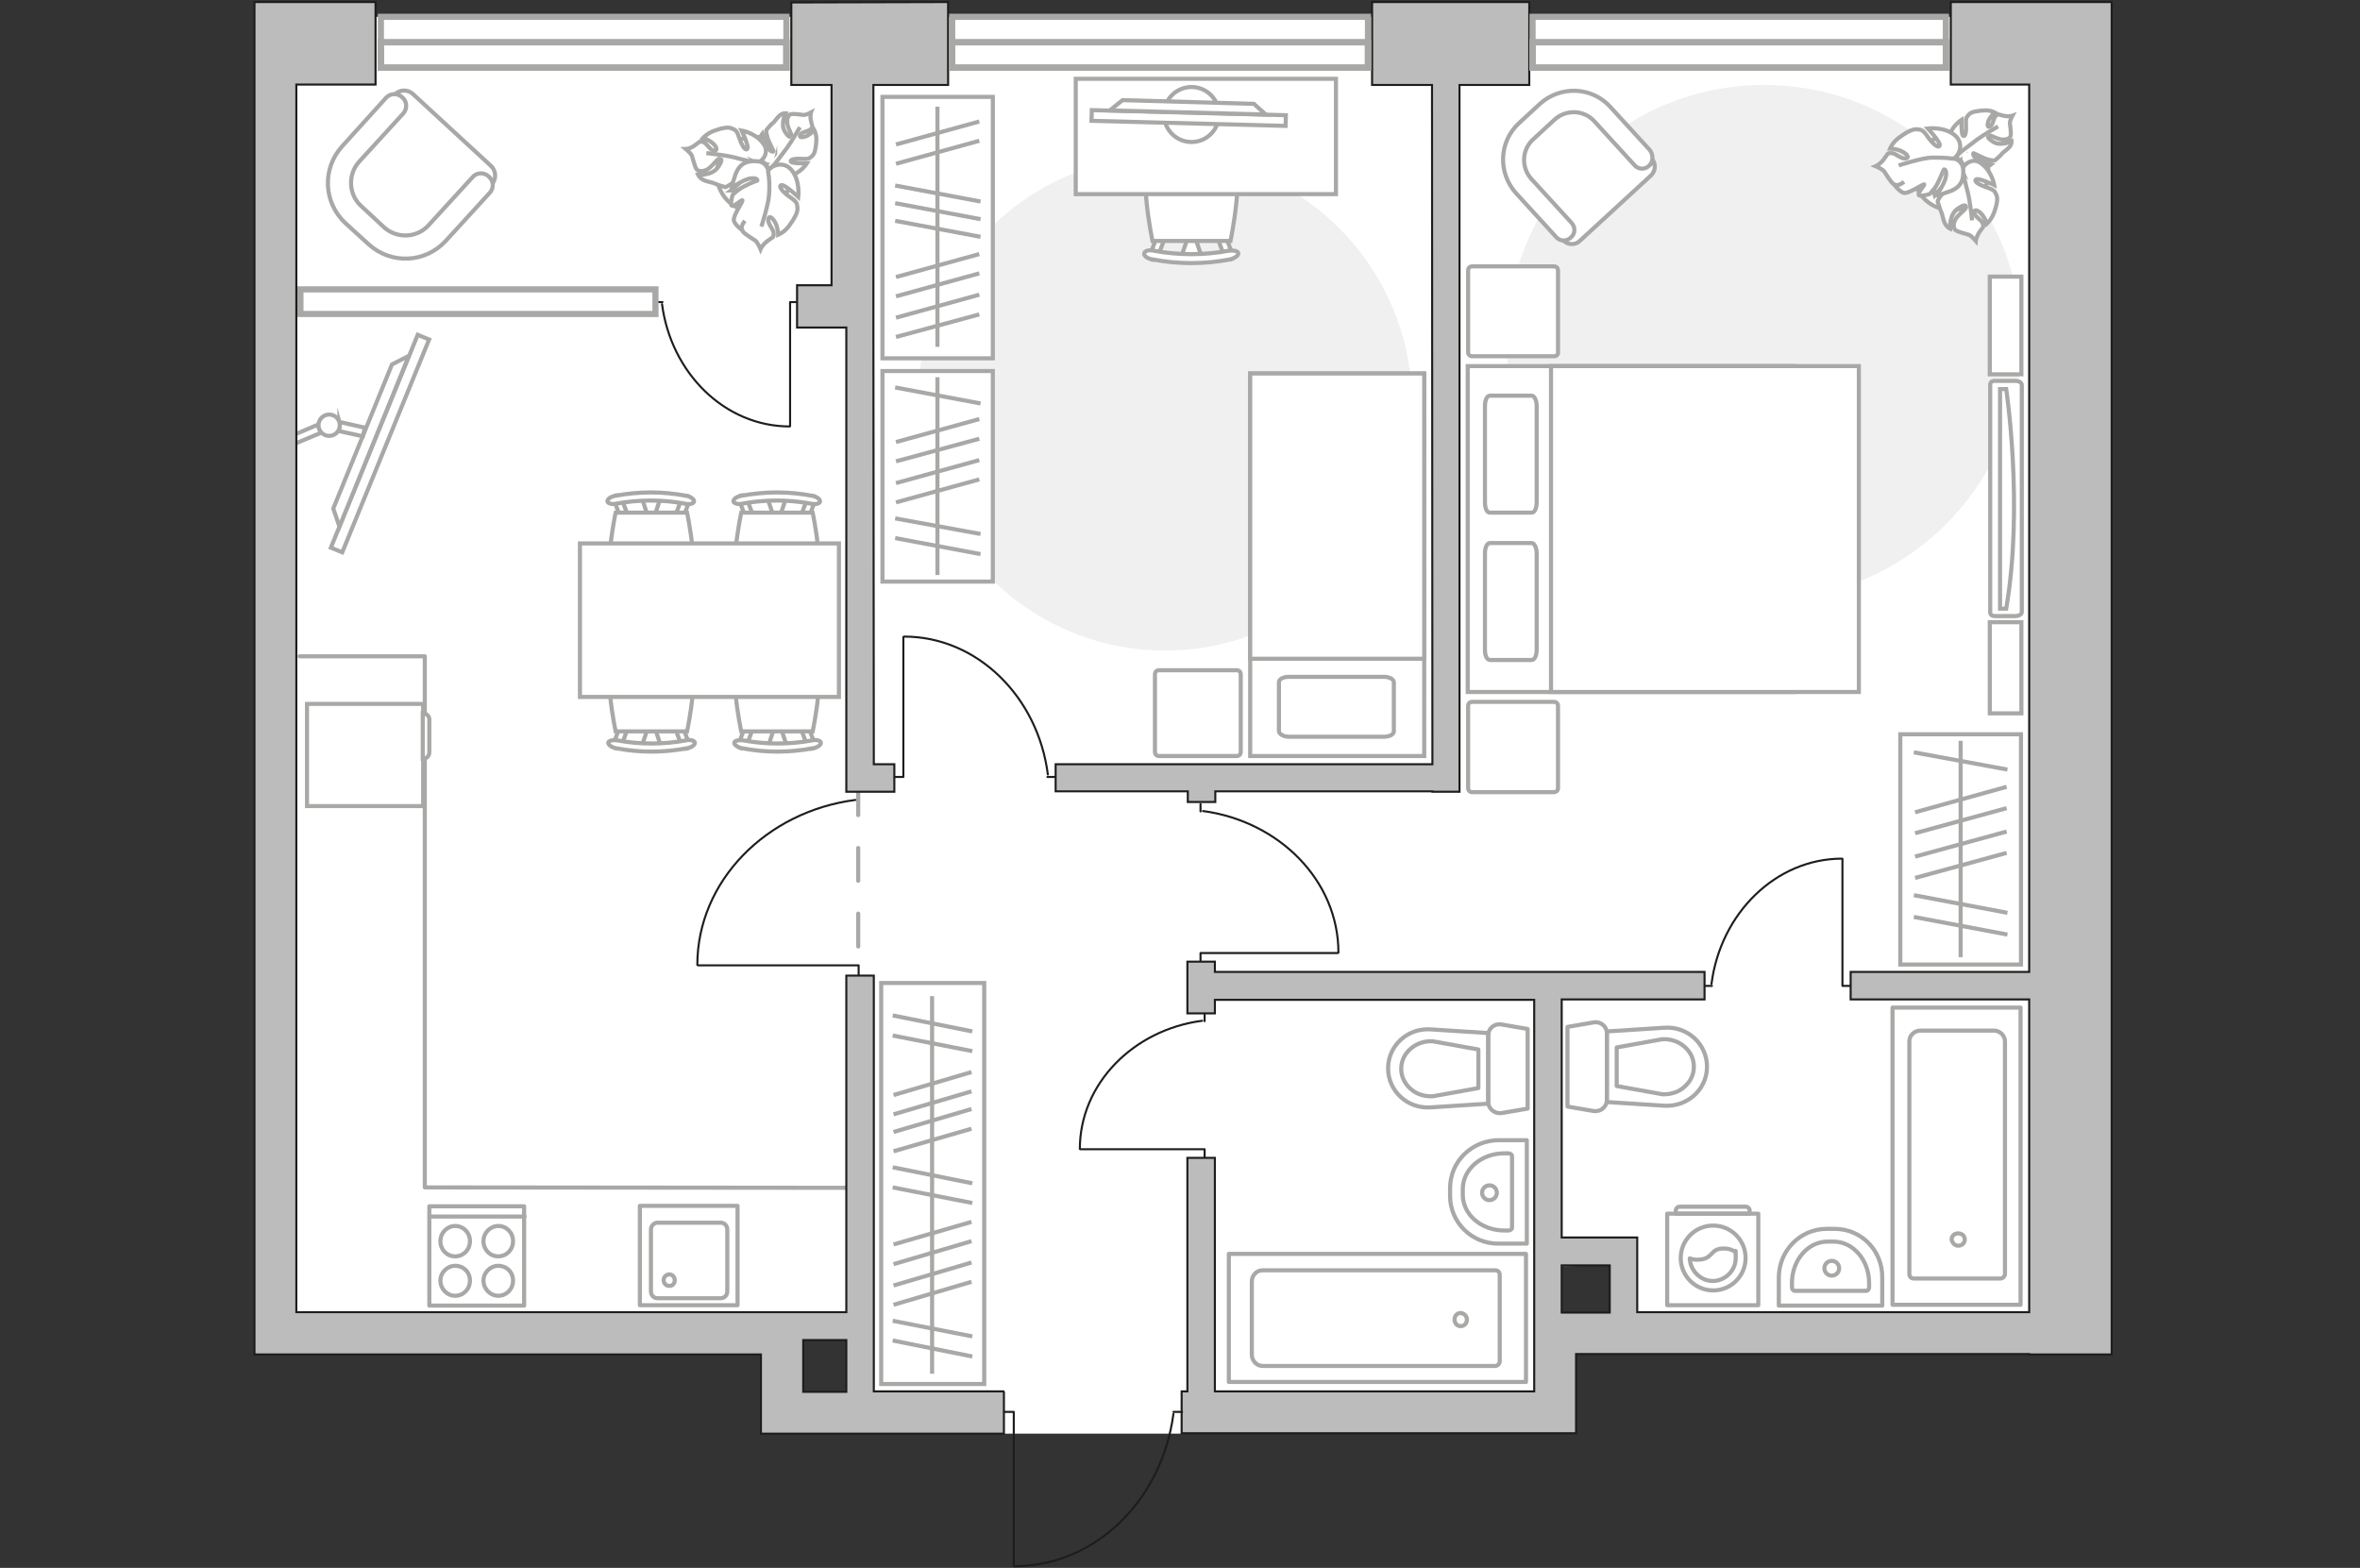 <?xml version="1.0" encoding="UTF-8"?>
<svg id="_Слой_1" data-name="Слой_1" xmlns="http://www.w3.org/2000/svg" version="1.1" viewBox="0 0 575 382">
  <rect x="0" y="0" width="575" height="382" fill="#333333" stroke="none"/>
  <!-- Generator: Adobe Illustrator 29.5.0, SVG Export Plug-In . SVG Version: 2.1.0 Build 137)  -->
  <defs>
    <style>
      .st0, .st1, .st2, .st3, .st4, .st5, .st6 {
        stroke: #a8a8a7;
      }

      .st0, .st2, .st3, .st7, .st6, .st8, .st9 {
        fill: none;
      }

      .st0, .st2, .st6, .st8, .st9 {
        stroke-linecap: round;
      }

      .st0, .st2, .st8, .st9 {
        stroke-linejoin: round;
      }

      .st10 {
        fill: #bdbcbc;
      }

      .st10, .st1, .st3, .st6 {
        stroke-miterlimit: 10;
      }

      .st10, .st9 {
        stroke: #1d1d1b;
        stroke-width: .5px;
      }

      .st1, .st11, .st4, .st5 {
        fill: #fff;
      }

      .st2 {
        stroke-dasharray: 8;
      }

      .st12 {
        fill: #f0f0f0;
      }

      .st4 {
        stroke-miterlimit: 10;
        stroke-width: 1px;
      }

      .st5 {
        stroke-miterlimit: 10;
        stroke-width: 1px;
      }

      .st7 {
        stroke: #a4979c;
        stroke-dasharray: .9 .9;
        stroke-width: .4px;
      }

      .st6 {
        stroke-width: 1.5px;
      }

      .st8 {
        stroke: #8c8c8c;
      }
    </style>
  </defs>
  <g id="bg">
    <polygon class="st11" points="384.1 349.3 384.1 319.8 380.5 319.8 380.5 308.5 392.2 308.3 392.2 330 514.6 330 513.5 4.1 63.1 4.1 62 330 195.5 330 195.4 326.5 206.2 326.5 206.2 349.3 384.1 349.3"/>
  </g>
  <g id="furniture">
    <path id="Vector_51" class="st12" d="M283.8,158.5c33.3,0,60.2-27,60.2-60.2s-26.9-60.3-60.2-60.3-60.2,27-60.2,60.2,27.1,60.3,60.2,60.3Z"/>
    <path id="Vector_511" data-name="Vector_51" class="st12" d="M367.1,83.4c0,34.6,28.1,62.7,62.7,62.7s62.7-28.1,62.7-62.7-28.1-62.7-62.7-62.7-62.7,28.2-62.7,62.7Z"/>
    <g>
      <rect class="st1" x="215" y="23.6" width="26.9" height="63.7"/>
      <line class="st3" x1="238.9" y1="49.1" x2="218.1" y2="45.2"/>
      <line class="st3" x1="238.9" y1="53.4" x2="218.1" y2="49.5"/>
      <line class="st3" x1="238.9" y1="57.7" x2="218.1" y2="53.8"/>
      <line class="st3" x1="238.6" y1="76.6" x2="218.3" y2="82.1"/>
      <line class="st3" x1="238.6" y1="71.8" x2="218.3" y2="77.4"/>
      <line class="st3" x1="238.6" y1="34.3" x2="218.3" y2="39.9"/>
      <line class="st3" x1="238.6" y1="29.6" x2="218.3" y2="35.2"/>
      <line class="st3" x1="238.6" y1="66.6" x2="218.3" y2="72.2"/>
      <line class="st3" x1="238.6" y1="61.9" x2="218.3" y2="67.5"/>
      <line class="st3" x1="228.4" y1="84.5" x2="228.4" y2="26"/>
    </g>
    <g>
      <g id="Group_2">
        <g id="Group_3">
          <path id="Vector_10" class="st1" d="M187,121.4l1.6,4.8h1.3l1.6-4.8h-4.5Z"/>
        </g>
        <g id="Group_4">
          <path id="Vector_11" class="st1" d="M182.6,126c.5,0,.8-.4.7-.9l-1.5-4c0-.3-.5-.5-1.1-.4-.5,0-.8.4-.7.9l1.5,4c0,.3.4.5.9.5.1,0,.2,0,.2,0Z"/>
        </g>
        <g id="Group_5">
          <path id="Vector_12" class="st1" d="M197.2,125.7l1.5-4c.2-.4-.1-.8-.7-.9-.5,0-1.1,0-1.2.4l-1.5,4c-.2.4.1.8.7.9h.2c.4,0,.9-.2,1-.4Z"/>
        </g>
        <path id="Vector_13" class="st1" d="M198,124.9h-17.4s-3.6,16.7,0,20.3c3.1,3.1,14.3,3.1,17.4,0,3.6-3.5,0-20.3,0-20.3Z"/>
        <path id="Vector_14" class="st1" d="M199.8,122.2c.1-.5-.8-1.2-1.9-1.4-5.7-1.1-11.5-1.1-17.3,0-1.2.2-2,.9-1.9,1.4.1.4,1.1.8,2.2.5,5.5-1,11.2-1,16.6,0,1.2.3,2.2,0,2.3-.5Z"/>
      </g>
      <g id="Group_21" data-name="Group_2">
        <g id="Group_31" data-name="Group_3">
          <path id="Vector_101" data-name="Vector_10" class="st1" d="M156.4,121.4l1.6,4.8h1.3l1.6-4.8h-4.5Z"/>
        </g>
        <g id="Group_41" data-name="Group_4">
          <path id="Vector_111" data-name="Vector_11" class="st1" d="M152.1,126c.5,0,.8-.4.7-.9l-1.5-4c0-.3-.5-.5-1.1-.4-.5,0-.8.4-.7.9l1.5,4c0,.3.4.5.9.5q.1,0,.2,0Z"/>
        </g>
        <g id="Group_51" data-name="Group_5">
          <path id="Vector_121" data-name="Vector_12" class="st1" d="M166.6,125.7l1.5-4c.2-.4-.1-.8-.7-.9-.5,0-1.1,0-1.2.4l-1.5,4c-.2.4.1.8.7.9h.2c.4,0,.8-.2,1-.4Z"/>
        </g>
        <path id="Vector_131" data-name="Vector_13" class="st1" d="M167.4,124.9h-17.4s-3.6,16.7,0,20.3c3.1,3.1,14.3,3.1,17.4,0,3.6-3.5,0-20.3,0-20.3Z"/>
        <path id="Vector_141" data-name="Vector_14" class="st1" d="M169.1,122.2c.1-.5-.8-1.2-1.9-1.4-5.7-1.1-11.5-1.1-17.3,0-1.2.2-2,.9-1.9,1.4.1.4,1.1.8,2.2.5,5.5-1,11.2-1,16.6,0,1.2.3,2.2,0,2.3-.5Z"/>
      </g>
      <g id="Group_22" data-name="Group_2">
        <g id="Group_32" data-name="Group_3">
          <path id="Vector_102" data-name="Vector_10" class="st1" d="M161,181.7l-1.6-4.8h-1.4l-1.6,4.8h4.6Z"/>
        </g>
        <g id="Group_42" data-name="Group_4">
          <path id="Vector_112" data-name="Vector_11" class="st1" d="M165.4,177.1c-.5.1-.8.4-.7.9l1.5,4c0,.3.5.5,1.1.4.5-.1.8-.4.7-.9l-1.5-4c0-.3-.4-.5-.9-.5s-.2,0-.2.1Z"/>
        </g>
        <g id="Group_52" data-name="Group_5">
          <path id="Vector_122" data-name="Vector_12" class="st1" d="M150.9,177.4l-1.5,4c-.2.4.1.8.7.9.5.1,1.1,0,1.2-.4l1.5-4c.2-.4-.1-.8-.7-.9h-.2c-.5,0-.9.3-1,.4Z"/>
        </g>
        <path id="Vector_132" data-name="Vector_13" class="st1" d="M150,178.2h17.4s3.6-16.7,0-20.3-14.3-3.1-17.4,0c-3.6,3.6,0,20.3,0,20.3Z"/>
        <path id="Vector_142" data-name="Vector_14" class="st1" d="M148.2,180.9c-.1.5.8,1.2,1.9,1.4,5.7,1.1,11.5,1.1,17.3,0,1.2-.2,2-.9,1.9-1.4-.1-.4-1.1-.8-2.2-.5-5.5,1-11.2,1-16.6,0-1.2-.2-2.2.1-2.3.5Z"/>
      </g>
      <g id="Group_23" data-name="Group_2">
        <g id="Group_33" data-name="Group_3">
          <path id="Vector_103" data-name="Vector_10" class="st1" d="M191.7,181.7l-1.6-4.8h-1.3l-1.6,4.8h4.5Z"/>
        </g>
        <g id="Group_43" data-name="Group_4">
          <path id="Vector_113" data-name="Vector_11" class="st1" d="M196,177.1c-.5.1-.8.4-.7.9l1.5,4c0,.3.5.5,1.1.4.5-.1.8-.4.7-.9l-1.5-4c0-.3-.4-.5-.9-.5s-.1,0-.2.1Z"/>
        </g>
        <g id="Group_53" data-name="Group_5">
          <path id="Vector_123" data-name="Vector_12" class="st1" d="M181.4,177.4l-1.5,4c-.2.4.1.8.7.9.5.1,1.1,0,1.2-.4l1.5-4c.2-.4-.1-.8-.7-.9h-.2c-.4,0-.7.3-1,.4Z"/>
        </g>
        <path id="Vector_133" data-name="Vector_13" class="st1" d="M180.7,178.2h17.3s3.6-16.7,0-20.3-14.3-3.1-17.4,0c-3.6,3.6,0,20.3,0,20.3Z"/>
        <path id="Vector_143" data-name="Vector_14" class="st1" d="M178.9,180.9c-.1.5.8,1.2,1.9,1.4,5.7,1.1,11.5,1.1,17.3,0,1.2-.2,2-.9,1.9-1.4-.1-.4-1.1-.8-2.2-.5-5.5,1-11.2,1-16.6,0-1.2-.2-2.2.1-2.3.5Z"/>
      </g>
      <path id="Vector_35" class="st1" d="M141.3,132.4v37.4h63.1v-37.4h-63.1Z"/>
    </g>
    <g>
      <g>
        <path id="Vector_98" class="st1" d="M437.1,89.2v79.4h-79.5v-79.4h79.5Z"/>
        <path id="Vector_99" class="st1" d="M452.9,168.6v-79.4h-75v79.4h75Z"/>
        <path id="Vector_100" class="st1" d="M361.8,122.4v-23.5c0-1.4.5-2.5,1.2-2.5h10.2c.6,0,1.2,1.1,1.2,2.5v23.5c0,1.4-.5,2.5-1.2,2.5h-10.2c-.8,0-1.2-1.2-1.2-2.5Z"/>
        <path id="Vector_101" class="st1" d="M361.8,158.3v-23.5c0-1.4.5-2.5,1.2-2.5h10.2c.6,0,1.2,1.1,1.2,2.5v23.5c0,1.4-.5,2.5-1.2,2.5h-10.2c-.8-.1-1.2-1.1-1.2-2.5Z"/>
      </g>
      <path id="Vector_5" class="st1" d="M378.6,193h-19.9c-.6,0-1-.4-1-1v-20c0-.6.4-1,1-1h19.9c.6,0,1,.4,1,1v19.9c.1.6-.4,1.1-1,1.1Z"/>
      <path id="Vector_51" data-name="Vector_5" class="st1" d="M378.6,86.8h-19.9c-.6,0-1-.4-1-1v-19.9c0-.6.4-1,1-1h19.9c.6,0,1,.4,1,1v19.9c.1.6-.4,1-1,1Z"/>
    </g>
    <g>
      <g>
        <path id="Vector_2" class="st1" d="M347,91h-42.4v93.2h42.4v-93.2Z"/>
        <path id="Vector_3" class="st1" d="M304.6,91h42.4v69.5h-42.4v-69.5Z"/>
        <path id="Vector_4" class="st1" d="M314,179.5h23.2c1.4,0,2.4-.6,2.4-1.3v-12c0-.7-1.1-1.3-2.4-1.3h-23.2c-1.4,0-2.4.6-2.4,1.3v12c.1.7,1.2,1.3,2.4,1.3Z"/>
      </g>
      <path id="Vector_52" data-name="Vector_5" class="st1" d="M281.4,164.3v18.9c0,.6.4,1,1,1h18.9c.6,0,1-.4,1-1v-18.9c0-.6-.4-1-1-1h-18.9c-.6,0-1,.4-1,1Z"/>
    </g>
    <g>
      <g id="Group_24" data-name="Group_2">
        <g id="Group_34" data-name="Group_3">
          <path id="Vector_104" data-name="Vector_10" class="st1" d="M292.8,62.6l-1.8-5.3h-1.4l-1.8,5.3h5Z"/>
        </g>
        <g id="Group_44" data-name="Group_4">
          <path id="Vector_114" data-name="Vector_11" class="st1" d="M282.7,57.5c-.5,0-.9.3-1,.6l-1.6,4.3c-.2.4.2.8.7.9.6,0,1.2-.2,1.2-.5l1.6-4.3c.2-.4-.2-.8-.7-.9q0,0-.2,0Z"/>
        </g>
        <g id="Group_54" data-name="Group_5">
          <path id="Vector_124" data-name="Vector_12" class="st1" d="M297.8,57.5h-.3c-.6,0-.9.5-.7.9l1.6,4.3c.2.4.7.6,1.3.5.6,0,.9-.5.7-.9l-1.6-4.3c0-.3-.5-.5-1-.5Z"/>
        </g>
        <path id="Vector_134" data-name="Vector_13" class="st1" d="M299.8,36.5c-3.4-3.4-15.6-3.4-19,0-3.9,3.9,0,22.2,0,22.2h19s3.9-18.3,0-22.2Z"/>
        <path id="Vector_144" data-name="Vector_14" class="st1" d="M299.3,61.1c-6,1.1-12.1,1.1-18.1,0-1.2-.3-2.3,0-2.4.6-.2.6.7,1.3,2,1.5,6.2,1.2,12.7,1.2,18.9,0,1.2-.3,2.1-1,2-1.5,0-.5-1.2-.8-2.4-.6Z"/>
      </g>
      <path id="Vector_36" class="st1" d="M262.1,47.3h63.4v-28.1h-63.4v28.1Z"/>
      <g>
        <circle class="st1" cx="290.3" cy="27.9" r="6.7"/>
        <g>
          <rect class="st5" x="288.1" y="5.1" width="2.6" height="47.3" transform="translate(253.3 317.3) rotate(-88.5)"/>
          <polygon class="st1" points="273.5 24.4 305.5 25.3 308.4 27.9 270.4 26.9 273.5 24.4"/>
        </g>
      </g>
    </g>
    <g>
      <polyline class="st9" points="450.9 240.2 448.9 240.2 448.9 209.3"/>
      <line class="st9" x1="417.1" y1="240.2" x2="415.4" y2="240.2"/>
      <path class="st9" d="M448.8,209.2c-16.1,0-29.6,13.3-31.8,30.5"/>
    </g>
    <g>
      <polyline class="st9" points="292.5 234.4 292.5 232.2 325.9 232.2"/>
      <line class="st9" x1="292.5" y1="197.7" x2="292.5" y2="195.9"/>
      <path class="st9" d="M326.1,232.1c0-17.5-14.4-32-33-34.5"/>
    </g>
    <g>
      <rect class="st1" x="463" y="178.9" width="29.4" height="56.1"/>
      <line class="st3" x1="489.1" y1="227.7" x2="466.3" y2="223.4"/>
      <line class="st3" x1="489.1" y1="187.5" x2="466.3" y2="183.3"/>
      <line class="st3" x1="489.1" y1="222.4" x2="466.3" y2="218.1"/>
      <line class="st3" x1="488.9" y1="207.8" x2="466.6" y2="213.9"/>
      <line class="st3" x1="488.9" y1="202.6" x2="466.6" y2="208.7"/>
      <line class="st3" x1="488.9" y1="196.9" x2="466.6" y2="203"/>
      <line class="st3" x1="488.9" y1="191.7" x2="466.6" y2="197.9"/>
      <line class="st3" x1="477.7" y1="233.2" x2="477.7" y2="180.5"/>
    </g>
    <g>
      <rect class="st4" x="64.6" y="106.5" width="56" height="3" transform="translate(-42.4 153) rotate(-67.8)"/>
      <polygon class="st1" points="95.5 88.8 81.2 123.9 82.7 128.3 99.6 86.7 95.5 88.8"/>
      <g>
        <path class="st1" d="M77.8,104.6c-.2-.4-.2-.8-.2-1.2l-10.1,4.3.8,1.9,10-4.2c-.2-.2-.4-.5-.5-.8Z"/>
        <path class="st1" d="M82.7,102.8c.2.7,0,1.5-.2,2.2l5.9,1.3.5-2.1-6.2-1.4Z"/>
      </g>
      <circle class="st1" cx="80.2" cy="103.6" r="2.6"/>
    </g>
    <g>
      <g>
        <path id="Vector_90" class="st1" d="M492.6,93.8c0-.6-.7-1-1.6-1h-4.9c-.9,0-1.2.4-1.2,1v55.3c0,.6.3,1,1.2,1h4.9c.9,0,1.6-.4,1.6-1v-55.3Z"/>
        <path id="Vector_91" class="st1" d="M487.3,148.3v-53.5h1.5s4.3,28.4,0,53.5h-1.5Z"/>
      </g>
      <path id="Vector_93" class="st1" d="M484.8,67.4v23.8h7.7v-23.8h-7.7Z"/>
      <path id="Vector_931" data-name="Vector_93" class="st1" d="M484.8,173.8v-22.2h7.7v22.2h-7.7Z"/>
    </g>
    <g>
      <path id="Vector_60" class="st1" d="M481.6,35.4c3.7,3.5,3.8,9.2.4,12.9-3.5,3.7-9.2,3.8-12.9.4-3.7-3.5-3.8-9.2-.4-12.9,3.5-3.7,9.3-3.9,12.9-.4Z"/>
      <path class="st1" d="M478.1,36.9s-1.1,1.2-.1,2.7,2.4,2.6,4.7,1.6c2.4-1,2.5-1.1,2.5-1.1,0,0-2.6-.6-3.7-1.5s-.7-1.3-.6-1.3,2.3,1.3,3.6,1.6c1.3.3,1.5.2,1.5.2,0,0,1.6-1.3,1.7-1.6.2-.3,1.3-1,1.9-1.7s.5-1.4.5-1.4c0,0-2.6,1.3-4.4.2s-1.4-1.5-1-1.6,2.2,1.1,3.4,1c1.2,0,1.7-.5,1.8-1,.1-.5-.1-2.4-.2-2.9-.1-.6.6-1.9.6-1.9,0,0-.8.3-2.1,0-1.2-.2-1.2-.6-1.9,0-.7.6-.6,2.1-1.4,2.6-.9.5-.7-.9-.2-1.8.6-1,1.3-1.6,1.3-1.6,0,0-1.1-.6-2.6-.5s-3.1.3-3.7,1-.8.8-.7,2.6c.1,1.8-.2,2.9-.7,2.6-.5-.4-.4-3.9-.4-3.9,0,0-2.5,1.6-3,4.2-.4,2.6,1.9,3.8,3.2,3.5Z"/>
      <path class="st1" d="M486.8,30.8s-3.6,2.1-5.1,3.2c-1,.8-2.9,2.2-3.7,2.8-1.1.9-2,2-2.5,3.4"/>
      <path class="st1" d="M478,41.5s-.8-1.7-2.8-1.3-3.8,1.4-3.9,4.3c-.1,3,0,3.2,0,3.2,0,0,1.9-2.5,3.4-3.3s1.7-.2,1.7,0c-.1,0-2.5,1.9-3.4,3.1s-.9,1.6-.9,1.6c0,0,.7,2.3.9,2.6.2.3.4,1.8.9,2.8.5.9,1.2,1.2,1.2,1.2,0,0-.2-3.4,1.8-4.8,2-1.4,2.2-.8,2.1-.3s-2.1,1.8-2.7,3.1c-.5,1.3-.3,2,.2,2.4s2.6.9,3.2,1.1,1.7,1.5,1.7,1.5c0,0,.1-1,.9-2.2s1.1-1,.8-2c-.3-1-2-1.6-2.1-2.7-.1-1.1,1.3-.4,2,.6.8,1,1.1,2.1,1.1,2.1,0,0,1.1-1,1.7-2.6s1.1-3.5.6-4.4c-.4-1-.5-1.2-2.5-1.9s-3.1-1.5-2.4-1.9c.6-.4,4.4,1.4,4.4,1.4,0,0-.6-3.4-3.1-5.2-2.1-1.8-4.5.2-4.8,1.6Z"/>
      <path class="st1" d="M480.5,53.7s-.5-4.8-1.1-7c-.4-1.4-1-4.1-1.2-5.3-.4-1.6-1.3-3.1-2.4-4.3"/>
      <g>
        <path class="st1" d="M463.9,44.3c-1.1.9-2,1-2.6.5-.6-.4-1.8-2.4-2.2-3-.4-.6-2.1-1.3-2.1-1.3,0,0,1-.4,2-1.7s.7-1.5,1.8-1.5,2.3,1.5,3.5,1.3,0-1.4-1.3-1.9-2.5-.5-2.5-.5c0,0,.6-1.5,2.1-2.6s3.2-2.2,4.4-2.1c1.2.1,1.5.1,2.8,2,1.4,1.9,2.6,2.7,2.8,1.9.2-.8-2.9-4.1-2.9-4.1,0,0,3.8-.5,6.4,1.5,2.6,2,1.3,5.1-.1,5.8,0,0,2,.3,2.3,2.5.2,2.3-.2,4.4-3.2,5.5s-3.3,1-3.3,1c0,0,2-2.8,2.3-4.5.3-1.8-.4-1.9-.5-1.8-.1,0-1.2,3.2-2.2,4.5s-1.3,1.5-1.3,1.5c0,0-2.4.7-2.6.2-.3-.6,1.6-2.5,1.3-2.6-.4,0-3.7,2.3-4.9,2.1-1.1-.2-2.6-2.3-2.6-2.3"/>
        <path class="st1" d="M462.6,40.3s5.5-1.8,8-1.9c1.6,0,3.9,0,5.5.3"/>
      </g>
    </g>
    <g>
      <polyline class="st9" points="293.5 282 293.5 280 263.2 280"/>
      <line class="st9" x1="293.5" y1="248.8" x2="293.5" y2="247.2"/>
      <path class="st9" d="M263.1,279.9c0-15.8,13-29,29.8-31.2"/>
    </g>
    <path id="Vector_148" class="st0" d="M73,159.9h30.5v129.4c0,0,102.9.1,102.9.1"/>
    <g>
      <path id="Vector_8" class="st1" d="M102.8,171.5h-28v24.9h28.1c0,0,.2-.1.2-.2v-24.5c0,0-.2-.2-.3-.2Z"/>
      <path id="Vector_9" class="st1" d="M104.6,183.3v-8.1c0-.7-.7-1.4-1.6-1.4v11.1c.9,0,1.6-.7,1.6-1.6Z"/>
    </g>
    <g>
      <polyline class="st9" points="194.5 73.6 192.5 73.6 192.5 103.8"/>
      <line class="st9" x1="161.4" y1="73.6" x2="159.7" y2="73.6"/>
      <path class="st9" d="M192.4,103.9c-15.8,0-28.9-13-31.1-29.8"/>
    </g>
    <g>
      <path id="Vector_601" data-name="Vector_60" class="st1" d="M190.4,36.2c-3.5-3.7-9.2-3.8-12.9-.4-3.7,3.5-3.8,9.2-.4,12.9,3.5,3.7,9.2,3.8,12.9.4,3.7-3.5,3.9-9.3.4-12.9Z"/>
      <path class="st1" d="M188.9,39.7s-1.2,1.1-2.7,0-2.6-2.4-1.6-4.7c1-2.4,1.1-2.5,1.1-2.5,0,0,.6,2.6,1.5,3.7.9,1.1,1.3.7,1.3.6s-1.3-2.3-1.6-3.6-.2-1.5-.2-1.5c0,0,1.3-1.6,1.6-1.7.3-.2,1-1.3,1.7-1.9s1.4-.5,1.4-.5c0,0-1.3,2.6-.2,4.4s1.5,1.4,1.6,1-1.1-2.2-1-3.4c0-1.2.5-1.7,1-1.8.5-.1,2.4.1,2.9.2.6.1,1.9-.6,1.9-.6,0,0-.3.8,0,2.1.2,1.2.6,1.2,0,1.9-.6.7-2.1.6-2.6,1.4-.5.9.9.7,1.8.2,1-.6,1.6-1.3,1.6-1.3,0,0,.6,1.1.5,2.6s-.3,3.1-1,3.7c-.7.6-.8.8-2.6.7s-2.9.2-2.6.7c.4.5,3.9.4,3.9.4,0,0-1.6,2.5-4.2,3-2.6.4-3.8-1.9-3.5-3.2Z"/>
      <path class="st1" d="M194.9,31s-2.1,3.6-3.2,5.1c-.8,1-2.2,2.9-2.8,3.7-.9,1.1-2,2-3.4,2.5"/>
      <path class="st1" d="M184.3,39.7s1.7.8,1.3,2.8-1.4,3.8-4.3,3.9c-3,0-3.2,0-3.2,0,0,0,2.5-1.9,3.3-3.4s.2-1.7,0-1.7c-.1,0-1.9,2.5-3.1,3.4-1.3.9-1.6.9-1.6.9,0,0-2.3-.7-2.6-.9s-1.8-.4-2.8-.9c-.9-.5-1.2-1.2-1.2-1.2,0,0,3.4.2,4.8-1.8,1.4-2,.8-2.2.3-2.1-.5,0-1.8,2.1-3.1,2.7-1.3.5-2,.3-2.4-.2s-.9-2.6-1.1-3.2c-.2-.6-1.5-1.7-1.5-1.7,0,0,1,0,2.2-.9,1.2-.8,1-1.1,2-.8s1.6,2,2.7,2.1c1.1,0,.4-1.3-.6-2-1-.8-2.1-1.1-2.1-1.1,0,0,1-1.1,2.6-1.7,1.6-.6,3.5-1.1,4.4-.6,1,.4,1.2.5,1.9,2.5.7,2,1.5,3.1,1.9,2.4.4-.6-1.4-4.4-1.4-4.4,0,0,3.4.6,5.2,3.1,1.8,2.2-.2,4.6-1.6,4.8Z"/>
      <path class="st1" d="M172.1,37.3s4.8.5,7,1.1c1.4.4,4.1,1,5.3,1.2,1.6.4,3.1,1.3,4.3,2.4"/>
      <g>
        <path class="st1" d="M181.5,53.8c-.9,1.1-1,2-.5,2.6.4.6,2.4,1.8,3,2.2s1.3,2.1,1.3,2.1c0,0,.4-1,1.7-2s1.5-.7,1.5-1.8-1.5-2.3-1.3-3.5,1.4,0,1.9,1.3.5,2.5.5,2.5c0,0,1.5-.6,2.6-2.1s2.2-3.2,2.1-4.4c-.1-1.2-.1-1.5-2-2.8-1.9-1.4-2.7-2.6-1.9-2.8s4.1,2.9,4.1,2.9c0,0,.5-3.8-1.5-6.4-2-2.6-5.1-1.3-5.8,0,0,0-.3-2-2.5-2.3-2.3-.2-4.4.2-5.5,3.2-1,3-1,3.3-1,3.3,0,0,2.8-2,4.5-2.3,1.8-.3,1.9.4,1.8.5-.1,0-3.2,1.2-4.5,2.2s-1.5,1.3-1.5,1.3c0,0-.7,2.4-.2,2.6.6.3,2.5-1.6,2.6-1.3.1.4-2.3,3.7-2.1,4.9.2,1.1,2.3,2.6,2.3,2.6"/>
        <path class="st1" d="M185.5,55.2s1.8-5.5,1.9-8c.1-1.6.1-3.9-.3-5.5"/>
      </g>
    </g>
    <g>
      <path id="Vector_37" class="st1" d="M119.6,40.4l-19-17.5c-1.3-1.2-3.3-1.1-4.5.2l-12.2,13.2c-4.4,4.8-4.1,12.3.7,16.7l6.4,5.8c4.8,4.4,12.3,4.1,16.7-.7l12.1-13.1c1.2-1.4,1.1-3.4-.2-4.6Z"/>
      <path id="Vector_38" class="st1" d="M119.1,43c-1.2-1.1-3-1-4,.2l-10.7,11.7c-2.8,3.1-7.7,3.3-10.8.5l-5.6-5.2c-3.1-2.8-3.3-7.7-.5-10.8l10.7-11.7c1.1-1.2,1-3-.2-4-1.2-1.1-3-1-4,.2l-10.6,11.7c-5,5.5-4.6,13.8.8,18.8l5.6,5.1c5.5,5,13.8,4.6,18.8-.8l10.7-11.7c1.1-1.2,1-2.9-.2-4Z"/>
    </g>
    <g>
      <path id="Vector_371" data-name="Vector_37" class="st1" d="M402.2,42.8l-17.3,15.9c-1.1,1.1-3,1-4.1-.2l-11-12c-4-4.4-3.7-11.2.7-15.2l5.8-5.3c4.4-4,11.2-3.7,15.2.7l11,12c1,1.2.9,3-.3,4.1Z"/>
      <path id="Vector_381" data-name="Vector_38" class="st1" d="M401.8,40.4c-1.1,1-2.7.9-3.6-.2l-9.7-10.6c-2.6-2.9-7-3-9.8-.4l-5.1,4.7c-2.9,2.6-3,7-.4,9.8l9.7,10.6c1,1.1.9,2.7-.2,3.6-1.1,1-2.7.9-3.6-.2l-9.7-10.6c-4.5-5-4.2-12.6.7-17.1l5.1-4.7c5-4.5,12.6-4.2,17.1.7l9.7,10.6c.9,1.3.8,2.8-.2,3.8Z"/>
    </g>
    <g>
      <rect class="st1" x="215" y="90.4" width="26.9" height="51.3"/>
      <line class="st3" x1="238.9" y1="135" x2="218.1" y2="131.1"/>
      <line class="st3" x1="238.9" y1="98.3" x2="218.1" y2="94.4"/>
      <line class="st3" x1="238.9" y1="130.1" x2="218.1" y2="126.3"/>
      <line class="st3" x1="238.6" y1="116.8" x2="218.3" y2="122.4"/>
      <line class="st3" x1="238.6" y1="112.1" x2="218.3" y2="117.7"/>
      <line class="st3" x1="238.6" y1="106.9" x2="218.3" y2="112.4"/>
      <line class="st3" x1="238.6" y1="102.1" x2="218.3" y2="107.7"/>
      <line class="st3" x1="228.4" y1="140.1" x2="228.4" y2="91.9"/>
    </g>
    <g>
      <polyline class="st9" points="217.9 189.3 220.1 189.3 220.1 155.2"/>
      <line class="st9" x1="255.2" y1="189.3" x2="257.1" y2="189.3"/>
      <path class="st9" d="M220.3,155.1c17.8,0,32.6,14.7,35,33.6"/>
    </g>
    <g>
      <polyline class="st9" points="209.2 237.8 209.2 235.2 170.1 235.2"/>
      <line class="st9" x1="209.2" y1="195" x2="209.2" y2="192.8"/>
      <path class="st9" d="M169.9,235.1c0-20.4,16.8-37.4,38.5-40.2"/>
    </g>
    <g>
      <g>
        <path class="st0" d="M428.4,295.7h-22.2v22.3h22.2v-22.3Z"/>
        <path class="st0" d="M425.3,294h-16c-.6,0-1,.4-1,1v.7h18v-.7c0-.5-.4-1-1-1Z"/>
      </g>
      <circle class="st0" cx="417.4" cy="306.5" r="7.9"/>
      <path class="st0" d="M419.5,304.2c-2.8.2-2.2,2.5-5.5,2.7-1,.1-1.7-.1-2.3-.3.1,2.9,2.6,5.5,5.6,5.5s5.6-2.5,5.6-5.6-.1-1-.2-1.5c-.6-.5-1.7-.9-3.2-.8Z"/>
    </g>
  </g>
  <g id="plan">
    <path class="st7" d="M209.5,190.6"/>
    <line class="st2" x1="209.1" y1="190.6" x2="209.1" y2="240.8"/>
    <g>
      <path id="Vector_134" class="st0" d="M447,299.4h-1.9c-6.5,0-11.7,5.3-11.7,11.9v6.8h25.2v-6.8c.1-6.6-5.1-11.9-11.6-11.9Z"/>
      <path id="Vector_133" class="st0" d="M446.7,302.5h-1.4c-4.8,0-8.7,4.5-8.7,10.1v1c0,.5.3.9.7.9h17.4c.4,0,.7-.4.7-.9v-1c0-5.6-3.9-10.1-8.7-10.1Z"/>
      <circle class="st0" cx="446.3" cy="309" r="1.8"/>
    </g>
    <g>
      <rect class="st0" x="461.1" y="245.5" width="31.2" height="72.4"/>
      <path class="st0" d="M477.1,303.5c.9,0,1.6-.6,1.6-1.5s-.7-1.5-1.6-1.5-1.6.6-1.6,1.5c.2.9.8,1.5,1.6,1.5Z"/>
      <path class="st0" d="M488.5,253.7v56.7c0,.6-.6,1.1-1.1,1.1h-21.1c-.7,0-1.1-.5-1.1-1.1v-56.7c0-1.4,1.2-2.6,2.7-2.6h18c1.3,0,2.6,1.2,2.6,2.6Z"/>
    </g>
    <g>
      <path id="wc" class="st0" d="M405.1,266.5"/>
      <g id="Group_26">
        <path id="Vector_130" class="st0" d="M391.5,268v-16.3c0-1.6-1.5-2.9-3.2-2.6l-6.4,1.1v19.4l6.4,1.1c1.7.2,3.2-1,3.2-2.7Z"/>
        <path id="Vector_131" class="st0" d="M415.9,259.9c0-5.5-4.7-9.9-10.4-9.5l-14,.9v17.2l14,.9c5.7.3,10.4-4,10.4-9.5Z"/>
        <path id="Vector_132" class="st0" d="M393.9,255.2l11.1-2c2-.1,3.9.5,5.4,1.8,1.5,1.3,2.3,3,2.3,4.9s-.8,3.6-2.3,4.9c-1.4,1.3-3.4,1.9-5.4,1.8l-11.1-2v-9.4Z"/>
      </g>
    </g>
    <g>
      <path id="wc1" data-name="wc" class="st0" d="M349,267"/>
      <g id="Group_261" data-name="Group_26">
        <path id="Vector_1301" data-name="Vector_130" class="st0" d="M362.6,268.5v-16.3c0-1.6,1.5-2.9,3.2-2.6l6.4,1.1v19.4l-6.4,1.1c-1.7.2-3.2-1.1-3.2-2.7Z"/>
        <path id="Vector_1311" data-name="Vector_131" class="st0" d="M338.2,260.3c0-5.5,4.7-9.9,10.4-9.5l14,.9v17.2l-14,.9c-5.7.4-10.4-4-10.4-9.5Z"/>
        <path id="Vector_1321" data-name="Vector_132" class="st0" d="M360.2,255.7l-11.1-2c-2-.1-3.9.5-5.4,1.8-1.5,1.3-2.3,3-2.3,4.9s.8,3.6,2.3,4.9c1.4,1.3,3.4,1.9,5.4,1.8l11.1-2v-9.4Z"/>
      </g>
    </g>
    <g>
      <path id="Vector_1341" data-name="Vector_134" class="st0" d="M353.3,291.4v-1.9c0-6.5,5.3-11.7,11.9-11.7h6.8v25.2h-6.8c-6.6.1-11.9-5.2-11.9-11.6Z"/>
      <path id="Vector_1331" data-name="Vector_133" class="st0" d="M356.4,291.1v-1.4c0-4.8,4.5-8.7,10.1-8.7h1c.5,0,.9.3.9.7v17.4c0,.4-.4.7-.9.7h-1c-5.6,0-10.1-3.9-10.1-8.7Z"/>
      <circle class="st0" cx="362.9" cy="290.6" r="1.8"/>
    </g>
    <g>
      <rect class="st0" x="299.4" y="305.5" width="72.4" height="31.2"/>
      <path class="st0" d="M357.4,321.5c0,.9-.6,1.6-1.5,1.6s-1.5-.7-1.5-1.6.6-1.6,1.5-1.6c.9.1,1.5.8,1.5,1.6Z"/>
      <path class="st0" d="M307.6,332.8h56.7c.6,0,1.1-.6,1.1-1.1v-21.1c0-.7-.5-1.1-1.1-1.1h-56.7c-1.4,0-2.6,1.2-2.6,2.7v18c.1,1.4,1.2,2.6,2.6,2.6Z"/>
    </g>
    <g>
      <path id="Vector_142" class="st0" d="M104.6,318.1h23.1v-24.2h-23.1v24.2Z"/>
      <g id="Group_28">
        <g id="Group_29">
          <path id="Vector_143" class="st0" d="M121.4,308.4c-1.9,0-3.6,1.6-3.6,3.6s1.6,3.7,3.6,3.7,3.6-1.6,3.6-3.7-1.6-3.6-3.6-3.6Z"/>
          <path id="Vector_144" class="st0" d="M121.4,298.7c-1.9,0-3.6,1.6-3.6,3.7s1.6,3.7,3.6,3.7,3.6-1.6,3.6-3.7-1.6-3.7-3.6-3.7Z"/>
        </g>
        <g id="Group_30">
          <path id="Vector_145" class="st0" d="M110.9,308.4c-1.9,0-3.6,1.6-3.6,3.6s1.6,3.7,3.6,3.7,3.6-1.6,3.6-3.7-1.6-3.6-3.6-3.6Z"/>
          <path id="Vector_146" class="st0" d="M110.9,298.7c-1.9,0-3.6,1.6-3.6,3.7s1.6,3.7,3.6,3.7,3.6-1.6,3.6-3.7-1.6-3.7-3.6-3.7Z"/>
        </g>
      </g>
      <path id="Vector_147" class="st0" d="M127.8,296.4h-22.9"/>
    </g>
    <g>
      <g id="Group_27">
        <path id="Vector_140" class="st0" d="M155.9,293.8h23.8v24.2h-23.8v-24.2Z"/>
      </g>
      <path id="Vector_141" class="st0" d="M175.6,316.3h-15.4c-.9,0-1.6-.7-1.6-1.7v-15c0-.9.7-1.7,1.6-1.7h15.4c.9,0,1.6.7,1.6,1.7v15c0,1-.7,1.7-1.6,1.7Z"/>
      <path id="Vector_139" class="st0" d="M163.1,310.5c-.8,0-1.4.6-1.4,1.4s.6,1.4,1.4,1.4,1.3-.6,1.3-1.4c0-.8-.6-1.4-1.3-1.4Z"/>
    </g>
    <g>
      <rect class="st1" x="214.7" y="239.5" width="25.1" height="97.7"/>
      <line class="st3" x1="236.9" y1="256.1" x2="217.5" y2="252.3"/>
      <line class="st3" x1="236.9" y1="251.3" x2="217.5" y2="247.4"/>
      <line class="st3" x1="236.9" y1="293.1" x2="217.5" y2="289.3"/>
      <line class="st3" x1="236.9" y1="288.3" x2="217.5" y2="284.4"/>
      <line class="st3" x1="236.7" y1="265.9" x2="217.7" y2="271.5"/>
      <line class="st3" x1="236.7" y1="261.2" x2="217.7" y2="266.8"/>
      <line class="st3" x1="236.7" y1="275" x2="217.7" y2="280.5"/>
      <line class="st3" x1="236.7" y1="270.2" x2="217.7" y2="275.8"/>
      <line class="st3" x1="236.9" y1="330.5" x2="217.5" y2="326.6"/>
      <line class="st3" x1="236.9" y1="325.6" x2="217.5" y2="321.8"/>
      <line class="st3" x1="236.7" y1="312.3" x2="217.7" y2="317.9"/>
      <line class="st3" x1="236.7" y1="307.6" x2="217.7" y2="313.2"/>
      <line class="st3" x1="236.7" y1="302.4" x2="217.7" y2="308"/>
      <line class="st3" x1="236.7" y1="297.7" x2="217.7" y2="303.2"/>
      <line class="st3" x1="227.1" y1="334.7" x2="227.1" y2="242.7"/>
    </g>
    <g>
      <polygon class="st10" points="202.6 20.7 202.6 69.5 194.2 69.5 194.2 79.8 206.2 79.8 206.2 192.9 210.1 192.9 210.1 192.9 217.9 192.9 217.9 186.2 212.9 186.2 212.8 79.8 212.8 79.8 212.8 20.7 231 20.7 231 .5 192.8 .6 192.8 20.7 202.6 20.7"/>
      <path class="st10" d="M494.4,330h20.1V.5h-39.2v20.1h19.1v216.2h-43.5v6.7h43.5v76.2h-95.5v-18.2h-18.4v-58h34.8v-6.7h-119.3v-2.5h-6.7v12.6h6.7v-3.3h77.8v76.2h0v19.2h-77.8v-56.9h-6.7v56.9h-1.4v10.2h96.1v-19.3h110.4ZM380.5,308.3h11.7v11.5h-11.7v-11.5Z"/>
      <path class="st10" d="M244.7,339h-31.8v-101.3h-6.7v82H72.2V20.6h19.3V.5h-29.5v15.3h0v314.2h123.4v19.3h59.2v-10.3ZM195.7,326.5h10.5v12.6h-10.5v-12.6Z"/>
      <polygon class="st10" points="289.4 195.4 296.1 195.4 296.1 192.8 349 192.8 349 192.9 355.6 192.9 355.6 192.8 355.6 192.8 355.6 192.6 355.6 20.7 372.6 20.7 372.6 .5 334.3 .5 334.3 20.7 348.9 20.7 349 186.2 257.2 186.2 257.2 192.8 289.4 192.8 289.4 195.4"/>
    </g>
    <g>
      <polyline class="st9" points="244.7 344 247 344 247 381.5"/>
      <line class="st9" x1="285.9" y1="344" x2="288" y2="344"/>
      <path class="st9" d="M247.1,381.6c19.8,0,36-16.1,38.8-37.1"/>
    </g>
  </g>
  <g id="windows">
    <g>
      <rect class="st6" x="92.8" y="10.3" width="98.8" height="6.2"/>
      <g>
        <rect class="st6" x="92.8" y="10.3" width="98.8" height="6.2"/>
        <rect class="st6" x="92.8" y="4.1" width="98.8" height="12.4"/>
      </g>
    </g>
    <g>
      <rect class="st6" x="232" y="10.3" width="101.3" height="6.2"/>
      <g>
        <rect class="st6" x="232" y="10.3" width="101.3" height="6.2"/>
        <rect class="st6" x="232" y="4.1" width="101.3" height="12.4"/>
      </g>
    </g>
    <g>
      <rect class="st6" x="373.4" y="10.3" width="100.7" height="6.2"/>
      <g>
        <rect class="st6" x="373.4" y="10.3" width="100.7" height="6.2"/>
        <rect class="st6" x="373.4" y="4.1" width="100.7" height="12.4"/>
      </g>
    </g>
    <rect class="st6" x="73.2" y="70.5" width="86.5" height="6"/>
  </g>
  <g id="points">
    <path id="r1" class="st8" d="M415.4,128.9"/>
    <path id="r2" class="st8" d="M278,108.1"/>
    <path id="k1" class="st8" d="M153.8,232.2"/>
    <path id="s1" class="st8" d="M432.9,271.5"/>
    <path id="s2" class="st8" d="M324,277.7"/>
    <path id="h1" class="st8" d="M263.1,311.5"/>
    <path id="g1" class="st8" d="M234.1,281.1"/>
    <path id="b1" class="st8" d="M142.1,45.2"/>
  </g>
</svg>
